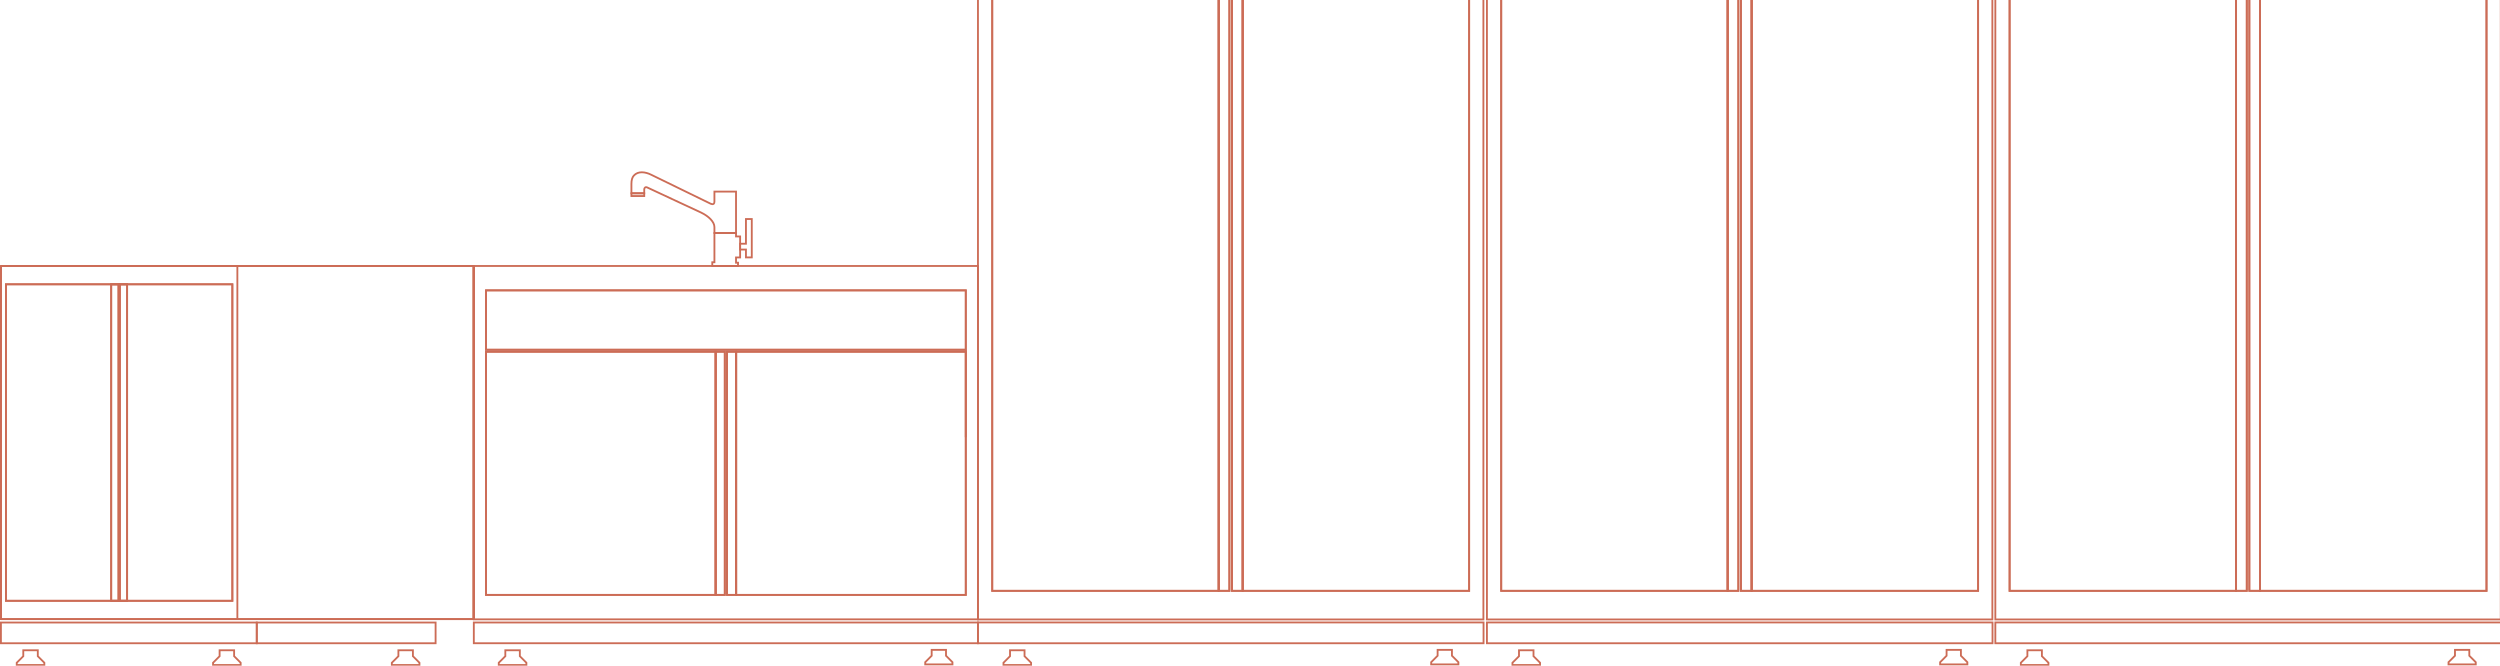 <svg width="1352" height="360" viewBox="0 0 1352 360" fill="none" xmlns="http://www.w3.org/2000/svg">
<g clip-path="url(#clip0_3011_3)">
<g clip-path="url(#clip1_3011_3)">
<path d="M802.301 336.62H528.881V347.87H802.301V336.62Z" stroke="#CC6C56" stroke-miterlimit="10"/>
<path d="M550.14 351.65H554.07V354.87L557.61 358.41V359.63H550.14H542.68V358.41L546.22 354.87V351.65H550.14Z" stroke="#CC6C56" stroke-miterlimit="10"/>
<path d="M781.331 351.45H785.211V354.62L788.701 358.12V359.32H781.331H773.971V358.12L777.461 354.62V351.45H781.331Z" stroke="#CC6C56" stroke-miterlimit="10"/>
<path d="M277.2 351.65H281.13V354.87L284.67 358.41V359.63H277.2H269.73V358.41L273.28 354.87V351.65H277.2Z" stroke="#CC6C56" stroke-miterlimit="10"/>
<path d="M219.37 351.65H223.3V354.87L226.84 358.41V359.63H219.37H211.91V358.41L215.45 354.87V351.65H219.37Z" stroke="#CC6C56" stroke-miterlimit="10"/>
<path d="M122.681 351.65H126.611V354.87L130.151 358.41V359.63H122.681H115.221V358.41L118.761 354.87V351.65H122.681Z" stroke="#CC6C56" stroke-miterlimit="10"/>
<path d="M16.511 351.65H20.441V354.87L23.981 358.41V359.63H16.511H9.051V358.41L12.591 354.87V351.65H16.511Z" stroke="#CC6C56" stroke-miterlimit="10"/>
<path d="M507.729 351.45H511.599V354.62L515.089 358.12V359.32H507.729H500.359V358.12L503.849 354.62V351.45H507.729Z" stroke="#CC6C56" stroke-miterlimit="10"/>
<path d="M802.221 -306.5H528.881V335H802.221V-306.5Z" stroke="#CC6C56" stroke-miterlimit="10"/>
<path d="M794.509 -291.07H672.039V319.52H794.509V-291.07Z" stroke="#CC6C56" stroke-miterlimit="10"/>
<path d="M794.509 -291.07H672.039V319.52H794.509V-291.07Z" stroke="#CC6C56" stroke-miterlimit="10"/>
<path d="M672.04 -291.07H666.25V319.52H672.04V-291.07Z" stroke="#CC6C56" stroke-miterlimit="10"/>
<path d="M672.04 -291.07H666.25V319.52H672.04V-291.07Z" stroke="#CC6C56" stroke-miterlimit="10"/>
<path d="M659.07 -291.07H536.6V319.52H659.07V-291.07Z" stroke="#CC6C56" stroke-miterlimit="10"/>
<path d="M659.07 -291.07H536.6V319.52H659.07V-291.07Z" stroke="#CC6C56" stroke-miterlimit="10"/>
<path d="M664.86 -291.07H659.07V319.52H664.86V-291.07Z" stroke="#CC6C56" stroke-miterlimit="10"/>
<path d="M664.86 -291.07H659.07V319.52H664.86V-291.07Z" stroke="#CC6C56" stroke-miterlimit="10"/>
<path d="M1077.55 336.62H804.131V347.87H1077.55V336.62Z" stroke="#CC6C56" stroke-miterlimit="10"/>
<path d="M825.392 351.65H829.322V354.87L832.862 358.41V359.63H825.392H817.932V358.41L821.472 354.87V351.65H825.392Z" stroke="#CC6C56" stroke-miterlimit="10"/>
<path d="M1056.59 351.45H1060.46V354.62L1063.95 358.12V359.32H1056.59H1049.22V358.12L1052.71 354.62V351.45H1056.59Z" stroke="#CC6C56" stroke-miterlimit="10"/>
<path d="M1077.47 -306.5H804.131V335H1077.47V-306.5Z" stroke="#CC6C56" stroke-miterlimit="10"/>
<path d="M1069.76 -291.07H947.291V319.52H1069.76V-291.07Z" stroke="#CC6C56" stroke-miterlimit="10"/>
<path d="M1069.76 -291.07H947.291V319.52H1069.76V-291.07Z" stroke="#CC6C56" stroke-miterlimit="10"/>
<path d="M947.29 -291.07H941.5V319.52H947.29V-291.07Z" stroke="#CC6C56" stroke-miterlimit="10"/>
<path d="M947.29 -291.07H941.5V319.52H947.29V-291.07Z" stroke="#CC6C56" stroke-miterlimit="10"/>
<path d="M934.322 -291.07H811.852V319.52H934.322V-291.07Z" stroke="#CC6C56" stroke-miterlimit="10"/>
<path d="M934.322 -291.07H811.852V319.52H934.322V-291.07Z" stroke="#CC6C56" stroke-miterlimit="10"/>
<path d="M940.11 -291.07H934.32V319.52H940.11V-291.07Z" stroke="#CC6C56" stroke-miterlimit="10"/>
<path d="M940.11 -291.07H934.32V319.52H940.11V-291.07Z" stroke="#CC6C56" stroke-miterlimit="10"/>
<path d="M1352.5 336.62H1079.08V347.87H1352.5V336.62Z" stroke="#CC6C56" stroke-miterlimit="10"/>
<path d="M1100.34 351.65H1104.26V354.87L1107.8 358.41V359.63H1100.34H1092.87V358.41L1096.41 354.87V351.65H1100.34Z" stroke="#CC6C56" stroke-miterlimit="10"/>
<path d="M1331.53 351.45H1335.4V354.62L1338.89 358.12V359.32H1331.53H1324.16V358.12L1327.65 354.62V351.45H1331.53Z" stroke="#CC6C56" stroke-miterlimit="10"/>
<path d="M1352.42 -306.5H1079.08V335H1352.42V-306.5Z" stroke="#CC6C56" stroke-miterlimit="10"/>
<path d="M1344.7 -291.07H1222.23V319.52H1344.7V-291.07Z" stroke="#CC6C56" stroke-miterlimit="10"/>
<path d="M1344.7 -291.07H1222.23V319.52H1344.7V-291.07Z" stroke="#CC6C56" stroke-miterlimit="10"/>
<path d="M1222.23 -291.07H1216.44V319.52H1222.23V-291.07Z" stroke="#CC6C56" stroke-miterlimit="10"/>
<path d="M1222.23 -291.07H1216.44V319.52H1222.23V-291.07Z" stroke="#CC6C56" stroke-miterlimit="10"/>
<path d="M1209.26 -291.07H1086.79V319.52H1209.26V-291.07Z" stroke="#CC6C56" stroke-miterlimit="10"/>
<path d="M1209.26 -291.07H1086.79V319.52H1209.26V-291.07Z" stroke="#CC6C56" stroke-miterlimit="10"/>
<path d="M1215.06 -291.07H1209.27V319.52H1215.06V-291.07Z" stroke="#CC6C56" stroke-miterlimit="10"/>
<path d="M1215.06 -291.07H1209.27V319.52H1215.06V-291.07Z" stroke="#CC6C56" stroke-miterlimit="10"/>
<path d="M256.24 143.84V334.78" stroke="#CC6C56" stroke-miterlimit="10"/>
<path d="M256.24 143.84V334.78" stroke="#CC6C56" stroke-miterlimit="10"/>
<path d="M256.24 143.84V334.78" stroke="#CC6C56" stroke-miterlimit="10"/>
<path d="M256.24 143.84V334.78" stroke="#CC6C56" stroke-miterlimit="10"/>
<path d="M256.24 143.84V334.78" stroke="#CC6C56" stroke-miterlimit="10"/>
<path d="M256.24 143.84V334.78" stroke="#CC6C56" stroke-miterlimit="10"/>
<path d="M256.24 143.84V334.78" stroke="#CC6C56" stroke-miterlimit="10"/>
<path d="M256.24 143.84V334.78" stroke="#CC6C56" stroke-miterlimit="10"/>
<path d="M256.24 143.84H0.5V334.81H256.24V143.84Z" stroke="#CC6C56" stroke-miterlimit="10"/>
<path d="M0.5 334.82V143.84" stroke="#CC6C56" stroke-miterlimit="10"/>
<path fill-rule="evenodd" clip-rule="evenodd" d="M64.681 153.75H125.661V324.91H64.681V153.75ZM3.211 153.75H64.191V324.91H3.211V153.75Z" stroke="#CC6C56" stroke-miterlimit="10"/>
<path d="M64.191 153.75H3.211V324.91H64.191V153.75Z" stroke="#CC6C56" stroke-miterlimit="10"/>
<path d="M125.66 153.75H64.68V324.91H125.66V153.75Z" stroke="#CC6C56" stroke-miterlimit="10"/>
<path d="M0.5 143.84H256.24" stroke="#CC6C56" stroke-miterlimit="10"/>
<path d="M256.24 334.82H0.5" stroke="#CC6C56" stroke-miterlimit="10"/>
<path d="M0.5 334.82V143.84" stroke="#CC6C56" stroke-miterlimit="10"/>
<path fill-rule="evenodd" clip-rule="evenodd" d="M60.131 324.91H64.191V153.75H60.131V324.91ZM64.681 324.91H68.741V153.75H64.681V324.91Z" stroke="#CC6C56" stroke-miterlimit="10"/>
<path d="M68.74 153.75H64.68V324.91H68.74V153.75Z" stroke="#CC6C56" stroke-miterlimit="10"/>
<path d="M64.191 153.75H60.131V324.91H64.191V153.75Z" stroke="#CC6C56" stroke-miterlimit="10"/>
<path d="M128.369 334.82V143.84" stroke="#CC6C56" stroke-miterlimit="10"/>
<path d="M0.499 347.87H138.859V336.66H0.499V347.87Z" stroke="#CC6C56" stroke-miterlimit="10"/>
<path d="M138.86 347.87H235.57V336.66H138.86V347.87Z" stroke="#CC6C56" stroke-miterlimit="10"/>
<path d="M528.88 143.84H256.24V334.94H528.88V143.84Z" stroke="#CC6C56" stroke-miterlimit="10"/>
<path d="M522.29 190.2H398.1V321.72H522.29V190.2Z" stroke="#CC6C56" stroke-miterlimit="10"/>
<path d="M522.29 190.2H398.1V321.72H522.29V190.2Z" stroke="#CC6C56" stroke-miterlimit="10"/>
<path d="M398.11 190.2H393.16V321.72H398.11V190.2Z" stroke="#CC6C56" stroke-miterlimit="10"/>
<path d="M398.11 190.2H393.16V321.72H398.11V190.2Z" stroke="#CC6C56" stroke-miterlimit="10"/>
<path d="M522.291 189.14V236.45" stroke="#CC6C56" stroke-miterlimit="10"/>
<path d="M387.03 190.2H262.84V321.72H387.03V190.2Z" stroke="#CC6C56" stroke-miterlimit="10"/>
<path d="M387.03 190.2H262.84V321.72H387.03V190.2Z" stroke="#CC6C56" stroke-miterlimit="10"/>
<path d="M391.97 190.2H387.02V321.72H391.97V190.2Z" stroke="#CC6C56" stroke-miterlimit="10"/>
<path d="M391.97 190.2H387.02V321.72H391.97V190.2Z" stroke="#CC6C56" stroke-miterlimit="10"/>
<path d="M522.29 157.03H262.84V189.14H522.29V157.03Z" stroke="#CC6C56" stroke-miterlimit="10"/>
<path d="M522.29 157.03H262.84V189.14H522.29V157.03Z" stroke="#CC6C56" stroke-miterlimit="10"/>
<path d="M528.88 336.65H256.24V347.86H528.88V336.65Z" stroke="#CC6C56" stroke-miterlimit="10"/>
<path d="M398.041 126.01V127.87H400.261V139.23H398.041V142.07H399.121V143.84H385.201V141.83H386.361V126.01H398.041Z" stroke="#CC6C56" stroke-miterlimit="10"/>
<path d="M403.41 118.45V131.81H400.26V134.96H403.41V139.21H406.56V118.45H403.41Z" stroke="#CC6C56" stroke-miterlimit="10"/>
<path d="M352.111 94.48C352.331 94.59 383.901 109.97 383.901 109.97C383.901 109.97 386.361 111.47 386.361 109.05V103.61H398.041V126H386.361C386.361 126 386.361 125.69 386.361 122.82C386.361 119.95 383.261 116.93 379.081 114.92C374.901 112.91 351.291 102.06 350.161 101.44C349.031 100.82 348.401 101.67 348.401 102.37V104.53H341.471V99.49C341.471 97.33 341.921 95.94 342.731 95.01C345.051 92.36 349.011 92.94 352.121 94.47L352.111 94.48Z" stroke="#CC6C56" stroke-miterlimit="10"/>
<path d="M341.47 106.02H348.4V104.54H341.47V106.02Z" stroke="#CC6C56" stroke-miterlimit="10"/>
</g>
</g>
<defs>
<clipPath id="clip0_3011_3">
<rect width="1352" height="360" fill="white"/>
</clipPath>
<clipPath id="clip1_3011_3">
<rect width="1353" height="667.13" fill="white" transform="translate(0 -307)"/>
</clipPath>
</defs>
</svg>
